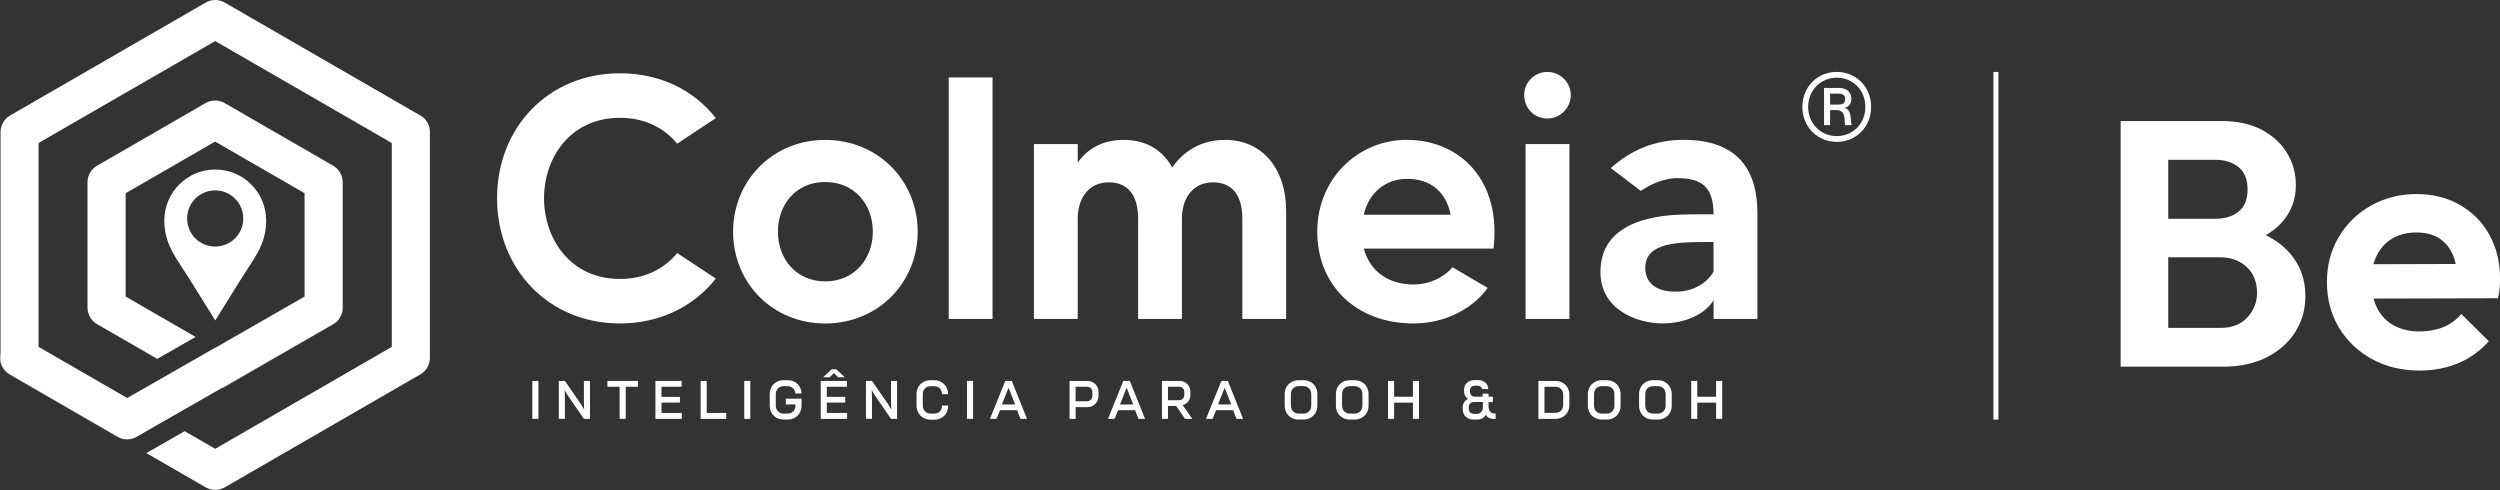 <?xml version="1.0" encoding="UTF-8"?>
<svg xmlns="http://www.w3.org/2000/svg" width="500" height="98" viewBox="0 0 500 98" fill="none">
  <rect x="0" y="0" width="500" height="98" fill="#333333" stroke="none"/>
  <g clip-path="url(#clip0_2247_489)">
    <path d="M367.35 28.38C363.507 28.38 360.471 25.401 360.471 21.379C360.471 17.358 363.507 14.379 367.35 14.379C371.193 14.379 374.229 17.358 374.229 21.379C374.229 25.401 371.193 28.38 367.35 28.38ZM367.35 27.223C370.529 27.223 373.071 24.765 373.071 21.379C373.071 17.994 370.529 15.536 367.35 15.536C364.171 15.536 361.629 18.022 361.629 21.379C361.629 24.737 364.171 27.223 367.35 27.223ZM364.807 25.023V17.593H367.814C369.286 17.593 370.271 18.401 370.271 19.701C370.271 20.772 369.75 21.379 368.943 21.579V21.608C370.593 21.93 369.986 24.844 370.357 24.965V25.023H369.057C368.736 24.701 369.464 22.015 367.293 22.015H366.021V25.023H364.807ZM366.021 18.722V20.922H367.293C368.071 20.922 369.029 20.951 369.029 19.822C369.029 18.694 368.071 18.722 367.293 18.722H366.021Z" fill="white"></path>
    <path d="M66.643 64.84L66.564 64.883L66.636 64.84H66.643Z" fill="white"></path>
    <path d="M0.107 71.588V70.695C-0.279 72.295 0.393 74.017 1.893 74.881L23.479 87.354C23.686 87.468 23.9 87.561 24.122 87.647L2.014 74.888C0.836 74.21 0.107 72.945 0.107 71.581V71.588Z" fill="white"></path>
    <path d="M60.936 59.324L42.957 69.611L43.043 69.661L60.936 59.324Z" fill="white"></path>
    <path d="M44.95 77.369L66.571 64.883L44.2 77.691C44.457 77.612 44.714 77.505 44.957 77.369H44.95Z" fill="white"></path>
    <path d="M66.657 64.83C66.85 64.716 67.029 64.58 67.2 64.438C67.029 64.58 66.85 64.716 66.643 64.838H66.65L66.657 64.83Z" fill="white"></path>
    <path d="M84.072 23.1L44.95 0.513C43.772 -0.166 42.314 -0.166 41.136 0.513L2.014 23.1C0.836 23.779 0.107 25.043 0.107 26.408V71.59C0.107 72.954 0.836 74.211 2.014 74.897L24.122 87.662C24.536 87.805 24.957 87.883 25.386 87.883C26.043 87.883 26.693 87.719 27.279 87.383L33.107 84.04L44.193 77.697L66.564 64.889L66.643 64.846C66.843 64.732 67.022 64.596 67.2 64.446C67.243 64.403 67.293 64.368 67.336 64.325C67.493 64.182 67.643 64.032 67.764 63.86C67.779 63.839 67.793 63.818 67.807 63.796C67.921 63.632 68.029 63.468 68.121 63.289C68.15 63.239 68.179 63.182 68.2 63.132C68.286 62.939 68.364 62.746 68.421 62.539C68.421 62.539 68.421 62.532 68.421 62.525C68.479 62.317 68.507 62.103 68.529 61.889C68.529 61.825 68.536 61.767 68.536 61.703C68.536 61.639 68.543 61.582 68.543 61.517V36.451C68.543 35.087 67.814 33.83 66.636 33.144L44.929 20.614C43.75 19.936 42.293 19.936 41.114 20.614L19.407 33.144C18.229 33.822 17.5 35.087 17.5 36.451V61.517C17.5 62.882 18.229 64.139 19.407 64.825L31.457 71.775L39.114 67.389L25.129 59.31V38.644L43.022 28.315L60.914 38.644V59.31L43.022 69.639L42.936 69.589L35.279 73.975L25.443 79.604L7.707 69.368V28.601L43.043 8.213L78.357 28.601V69.375L43.043 89.762L36.929 86.233L29.271 90.619L41.136 97.47C41.729 97.813 42.386 97.984 43.043 97.984C43.7 97.984 44.357 97.813 44.95 97.47L84.072 74.875C85.25 74.197 85.979 72.932 85.979 71.568V26.386C85.979 25.022 85.25 23.765 84.072 23.079V23.1Z" fill="white"></path>
    <path fill-rule="evenodd" clip-rule="evenodd" d="M43.043 33.902C48.657 33.902 53.236 38.474 53.236 44.096C53.236 49.075 50.672 51.804 47.943 56.218L43.05 64.09L38.157 56.218C35.429 51.804 32.864 49.075 32.864 44.096C32.864 38.481 37.436 33.902 43.057 33.902H43.043ZM43.043 38.081C46.172 38.081 48.657 40.646 48.657 43.696C48.657 46.746 46.164 49.311 43.043 49.311C39.922 49.311 37.429 46.818 37.429 43.696C37.429 40.574 39.922 38.081 43.043 38.081Z" fill="white"></path>
    <path d="M135.436 50.609L143.164 55.716C138.821 61.238 132.057 64.689 123.979 64.689C109.693 64.689 99.414 53.788 99.414 39.637C99.414 25.486 109.7 14.656 123.979 14.656C132.05 14.656 138.814 18.035 143.164 23.628L135.436 28.736C132.886 25.628 129.021 23.564 123.986 23.564C113.986 23.564 108.807 31.636 108.807 39.644C108.807 47.651 113.979 55.788 123.986 55.788C129.021 55.788 132.886 53.716 135.436 50.616V50.609Z" fill="white"></path>
    <path d="M183.536 46.339C183.536 56.554 175.6 64.697 165.043 64.697C154.486 64.697 146.621 56.554 146.621 46.339C146.621 36.124 154.557 27.98 165.043 27.98C175.529 27.98 183.536 36.053 183.536 46.339ZM174.564 46.339C174.564 40.889 170.907 36.403 165.043 36.403C159.179 36.403 155.586 40.889 155.586 46.339C155.586 51.789 159.243 56.275 165.043 56.275C170.843 56.275 174.564 51.789 174.564 46.339Z" fill="white"></path>
    <path d="M198.507 15.484V63.788H189.743V15.484H198.507Z" fill="white"></path>
    <path d="M257.229 41.917V63.79H248.464V43.71C248.464 39.367 246.671 36.467 242.6 36.467C238.529 36.467 236.386 39.71 236.386 43.71V63.79H227.621V43.71C227.621 39.367 225.829 36.467 221.757 36.467C217.686 36.467 215.543 39.71 215.543 43.71V63.79H206.779V28.809H215.543V32.538C217.336 29.988 220.171 27.98 224.786 27.98C229.4 27.98 232.65 30.188 234.443 33.502C236.586 30.395 240.036 27.98 245 27.98C253.071 27.98 257.214 34.538 257.214 41.917H257.229Z" fill="white"></path>
    <path d="M298.7 49.717H272.757C274 54.41 277.864 56.896 282.693 56.896C286.693 56.896 289.45 54.753 290.493 53.446L297.536 57.582C294.707 61.518 289.329 64.69 282.7 64.69C271.107 64.69 263.45 56.961 263.45 46.331C263.45 35.702 271.657 27.973 281.321 27.973C291.879 27.973 300.293 35.909 298.707 49.71L298.7 49.717ZM290.136 42.952C289.243 38.395 286.136 35.773 281.443 35.773C277.164 35.773 273.786 38.459 272.75 42.952H290.136Z" fill="white"></path>
    <path d="M304.836 19.009C304.836 16.458 306.907 14.387 309.464 14.387C312.021 14.387 314.157 16.458 314.157 19.009C314.157 21.559 312.086 23.702 309.464 23.702C306.843 23.702 304.836 21.63 304.836 19.009ZM305.114 28.809H313.879V63.79H305.114V28.809Z" fill="white"></path>
    <path d="M351.479 42.673V63.789H342.714V60.06C341.057 62.746 337.193 64.682 332.5 64.682C327.257 64.682 320.086 61.853 320.086 54.395C320.086 42.873 334.3 42.873 338.921 42.873H342.721C342.65 37.837 340.857 35.63 335.479 35.63C332.307 35.63 329.479 37.287 328.164 38.18L322.164 33.622C326.029 30.108 330.857 27.965 336.721 27.965C347.836 27.965 351.486 34.315 351.486 42.659L351.479 42.673ZM342.714 48.402H342.157C335.879 48.402 329.05 48.331 329.05 53.574C329.05 56.196 330.771 58.339 335.121 58.339C339.471 58.339 341.95 55.788 342.707 54.338V48.409L342.714 48.402Z" fill="white"></path>
    <path d="M106.464 76.184H107.679V83.77H106.464V76.184Z" fill="white"></path>
    <path d="M111.757 76.183H112.971L116.271 80.948L116.829 81.926L116.779 80.226V76.183H117.993V83.769H116.779L113.5 79.005L112.929 78.012L112.979 79.698V83.762H111.764V76.176L111.757 76.183Z" fill="white"></path>
    <path d="M123.929 77.355H121.486V76.184H127.6V77.355H125.143V83.77H123.929V77.355Z" fill="white"></path>
    <path d="M131.086 76.184H136.329V77.348H132.3V79.377H135.986V80.52H132.3V82.591H136.364V83.777H131.086V76.191V76.184Z" fill="white"></path>
    <path d="M140.129 76.184H141.343V82.591H145.243V83.777H140.129V76.191V76.184Z" fill="white"></path>
    <path d="M148.85 76.184H150.064V83.77H148.85V76.184Z" fill="white"></path>
    <path d="M155.3 83.554C154.879 83.311 154.55 82.982 154.307 82.554C154.071 82.125 153.95 81.647 153.95 81.125V78.832C153.95 78.303 154.064 77.832 154.307 77.403C154.543 76.975 154.879 76.639 155.3 76.403C155.721 76.16 156.2 76.039 156.721 76.039H157.536C158.057 76.039 158.521 76.153 158.936 76.382C159.35 76.611 159.679 76.925 159.914 77.325C160.157 77.725 160.286 78.182 160.307 78.689H159.079C159.036 78.239 158.871 77.889 158.579 77.625C158.286 77.368 157.914 77.232 157.443 77.232H156.8C156.3 77.232 155.893 77.382 155.6 77.675C155.307 77.968 155.157 78.375 155.157 78.882V81.068C155.157 81.575 155.307 81.975 155.6 82.275C155.893 82.575 156.293 82.725 156.8 82.725H157.443C157.943 82.725 158.35 82.575 158.643 82.282C158.936 81.99 159.086 81.59 159.086 81.089V80.875H157.164V79.739H160.307V81.118C160.307 81.647 160.186 82.118 159.95 82.547C159.707 82.975 159.379 83.311 158.957 83.547C158.536 83.79 158.057 83.904 157.536 83.904H156.721C156.193 83.904 155.721 83.782 155.3 83.547V83.554Z" fill="white"></path>
    <path d="M164.143 76.184H169.386V77.349H165.357V79.377H169.043V80.52H165.357V82.592H169.421V83.778H164.143V76.191V76.184ZM166.321 73.856H167.243L168.964 75.456H167.643L166.786 74.62L165.929 75.456H164.607L166.329 73.856H166.321Z" fill="white"></path>
    <path d="M173.186 76.183H174.4L177.7 80.948L178.257 81.926L178.2 80.226V76.183H179.414V83.769H178.2L174.921 79.005L174.35 78.012L174.4 79.698V83.762H173.186V76.176V76.183Z" fill="white"></path>
    <path d="M184.671 83.554C184.243 83.311 183.907 82.982 183.671 82.554C183.429 82.125 183.307 81.647 183.307 81.125V78.832C183.307 78.303 183.429 77.832 183.671 77.403C183.914 76.975 184.243 76.639 184.671 76.403C185.1 76.168 185.579 76.039 186.1 76.039H186.814C187.379 76.039 187.871 76.168 188.293 76.418C188.714 76.675 189.043 77.011 189.271 77.439C189.5 77.868 189.614 78.332 189.614 78.839H188.4C188.4 78.346 188.243 77.961 187.95 77.668C187.657 77.375 187.264 77.239 186.771 77.239H186.186C185.686 77.239 185.279 77.389 184.993 77.682C184.7 77.975 184.557 78.375 184.557 78.882V81.068C184.557 81.575 184.707 81.975 185 82.275C185.293 82.568 185.693 82.725 186.193 82.725H186.779C187.279 82.725 187.671 82.575 187.971 82.29C188.264 81.997 188.414 81.604 188.414 81.104H189.643C189.643 81.632 189.529 82.111 189.3 82.54C189.071 82.968 188.743 83.311 188.314 83.554C187.886 83.804 187.393 83.933 186.843 83.933H186.129C185.6 83.933 185.129 83.811 184.7 83.575V83.561L184.671 83.554Z" fill="white"></path>
    <path d="M193.407 76.184H194.621V83.77H193.407V76.184Z" fill="white"></path>
    <path d="M201.057 76.184H202.357L205.4 83.77H204.086L203.414 82.041H200L199.307 83.77H197.993L201.057 76.184ZM203.029 80.898L201.707 77.541L200.386 80.898H203.036H203.029Z" fill="white"></path>
    <path d="M217.464 76.184C217.879 76.184 218.25 76.276 218.6 76.477C218.943 76.669 219.207 76.934 219.407 77.262C219.607 77.591 219.7 77.969 219.7 78.37V79.155C219.7 79.577 219.6 79.955 219.407 80.305C219.207 80.648 218.943 80.92 218.607 81.127C218.264 81.327 217.893 81.427 217.479 81.427H215.129V83.777H213.914V76.191H217.464V76.184ZM215.121 80.255H217.321C217.693 80.248 217.979 80.141 218.179 79.934C218.379 79.727 218.479 79.434 218.479 79.062V78.527C218.479 78.148 218.379 77.855 218.179 77.655C217.979 77.448 217.693 77.348 217.321 77.348H215.121V80.263V80.255Z" fill="white"></path>
    <path d="M224.664 76.184H225.964L229.007 83.77H227.693L227.021 82.041H223.607L222.914 83.77H221.6L224.664 76.184ZM226.643 80.898L225.321 77.541L224 80.898H226.65H226.643Z" fill="white"></path>
    <path d="M235.893 76.184C236.3 76.184 236.671 76.276 237 76.469C237.329 76.655 237.6 76.919 237.786 77.241C237.979 77.569 238.079 77.934 238.079 78.341V78.948C238.079 79.477 237.943 79.912 237.679 80.263C237.414 80.612 237.029 80.87 236.514 81.027L236.993 81.655L238.45 83.77H237.014L235.229 81.184H233.6V83.77H232.386V76.184H235.9H235.893ZM236.571 79.741C236.764 79.534 236.864 79.255 236.864 78.884V78.498C236.864 78.127 236.764 77.841 236.571 77.641C236.379 77.441 236.1 77.341 235.736 77.341H233.6V80.041H235.743C236.1 80.041 236.371 79.941 236.564 79.734L236.571 79.741Z" fill="white"></path>
    <path d="M244.271 76.184H245.571L248.614 83.77H247.3L246.629 82.041H243.214L242.521 83.77H241.207L244.271 76.184ZM246.25 80.898L244.929 77.541L243.607 80.898H246.257H246.25Z" fill="white"></path>
    <path d="M258.3 83.554C257.871 83.311 257.536 82.982 257.3 82.554C257.057 82.125 256.936 81.647 256.936 81.125V78.832C256.936 78.303 257.057 77.832 257.3 77.403C257.536 76.975 257.871 76.639 258.3 76.403C258.729 76.168 259.207 76.039 259.729 76.039H260.679C261.214 76.039 261.693 76.16 262.114 76.403C262.543 76.646 262.879 76.975 263.114 77.403C263.357 77.832 263.471 78.311 263.471 78.832V81.125C263.471 81.654 263.35 82.125 263.107 82.554C262.864 82.982 262.529 83.318 262.093 83.554C261.664 83.797 261.186 83.911 260.664 83.911H259.714C259.186 83.911 258.714 83.79 258.286 83.554H258.3ZM261.8 82.275C262.1 81.975 262.25 81.575 262.25 81.068V78.868C262.25 78.361 262.1 77.961 261.8 77.668C261.5 77.375 261.1 77.225 260.593 77.225H259.814C259.307 77.225 258.907 77.375 258.614 77.668C258.321 77.961 258.171 78.361 258.171 78.868V81.068C258.171 81.575 258.321 81.975 258.614 82.275C258.907 82.575 259.307 82.725 259.814 82.725H260.593C261.093 82.725 261.5 82.575 261.8 82.275Z" fill="white"></path>
    <path d="M268.536 83.554C268.107 83.311 267.771 82.982 267.536 82.554C267.293 82.125 267.179 81.647 267.179 81.125V78.832C267.179 78.303 267.3 77.832 267.536 77.403C267.771 76.975 268.107 76.639 268.536 76.403C268.964 76.16 269.443 76.039 269.964 76.039H270.914C271.45 76.039 271.929 76.16 272.35 76.403C272.779 76.646 273.114 76.975 273.35 77.403C273.593 77.832 273.714 78.311 273.714 78.832V81.125C273.714 81.654 273.593 82.125 273.35 82.554C273.107 82.982 272.771 83.318 272.343 83.554C271.914 83.79 271.436 83.911 270.914 83.911H269.964C269.436 83.911 268.964 83.79 268.536 83.554ZM272.036 82.275C272.336 81.975 272.486 81.575 272.486 81.068V78.868C272.486 78.361 272.336 77.961 272.036 77.668C271.736 77.375 271.336 77.225 270.829 77.225H270.05C269.55 77.225 269.143 77.375 268.85 77.668C268.557 77.961 268.407 78.361 268.407 78.868V81.068C268.407 81.575 268.557 81.975 268.85 82.275C269.143 82.575 269.543 82.725 270.05 82.725H270.829C271.336 82.725 271.736 82.575 272.036 82.275Z" fill="white"></path>
    <path d="M282.586 80.527H278.821V83.77H277.607V76.184H278.821V79.348H282.586V76.184H283.8V83.77H282.586V80.527Z" fill="white"></path>
    <path d="M293.586 83.641C293.25 83.455 292.993 83.212 292.814 82.891C292.636 82.569 292.543 82.212 292.543 81.812V81.484C292.543 81.098 292.636 80.755 292.836 80.448C293.029 80.141 293.286 79.919 293.593 79.791C293.357 79.626 293.171 79.412 293.029 79.155C292.886 78.898 292.814 78.598 292.814 78.276V77.976C292.814 77.369 293.014 76.89 293.407 76.54C293.8 76.19 294.329 76.012 295 76.012H295.571C296.171 76.012 296.657 76.176 297.05 76.498C297.436 76.819 297.636 77.262 297.657 77.819H296.45C296.393 77.612 296.279 77.448 296.121 77.319C295.957 77.198 295.714 77.133 295.379 77.133H295.114C294.75 77.133 294.471 77.212 294.286 77.376C294.1 77.54 294 77.783 294 78.112V78.348C294 78.662 294.093 78.905 294.271 79.076C294.457 79.248 294.714 79.333 295.057 79.333H296.521V78.733H297.707V79.333H298.571V80.412H297.707V81.284C297.707 81.755 297.821 82.105 298.057 82.348C298.293 82.584 298.579 82.705 298.921 82.705H299.136V83.784H298.729C298.386 83.784 298.079 83.712 297.8 83.577C297.521 83.441 297.307 83.234 297.157 82.969C296.993 83.276 296.764 83.505 296.479 83.677C296.186 83.841 295.814 83.919 295.343 83.919H294.743C294.3 83.919 293.914 83.827 293.579 83.648L293.586 83.641ZM296.229 82.405C296.464 82.155 296.579 81.805 296.579 81.348V80.398H294.843C294.514 80.398 294.25 80.491 294.05 80.691C293.85 80.891 293.743 81.141 293.743 81.441V81.734C293.743 82.041 293.843 82.291 294.05 82.484C294.257 82.677 294.529 82.776 294.864 82.776H295.357C295.707 82.776 296 82.648 296.229 82.398V82.405Z" fill="white"></path>
    <path d="M307.679 76.184H311.064C311.6 76.184 312.093 76.298 312.514 76.541C312.943 76.776 313.279 77.112 313.514 77.526C313.75 77.948 313.871 78.419 313.871 78.948V81.005C313.871 81.534 313.75 82.005 313.507 82.427C313.264 82.848 312.929 83.177 312.5 83.413C312.071 83.648 311.593 83.77 311.064 83.77H307.679V76.184ZM312.2 82.141C312.493 81.848 312.643 81.455 312.643 80.948V78.984C312.643 78.484 312.493 78.084 312.2 77.791C311.907 77.498 311.507 77.362 311 77.362H308.893V82.57H311C311.5 82.57 311.907 82.427 312.2 82.141Z" fill="white"></path>
    <path d="M318.936 83.554C318.507 83.311 318.171 82.982 317.936 82.554C317.693 82.125 317.571 81.647 317.571 81.125V78.832C317.571 78.303 317.693 77.832 317.936 77.403C318.179 76.975 318.507 76.639 318.936 76.403C319.364 76.16 319.843 76.039 320.364 76.039H321.314C321.85 76.039 322.329 76.16 322.757 76.403C323.186 76.639 323.521 76.975 323.757 77.403C323.993 77.832 324.121 78.311 324.121 78.832V81.125C324.121 81.654 324 82.125 323.757 82.554C323.514 82.982 323.179 83.318 322.75 83.554C322.321 83.79 321.843 83.911 321.321 83.911H320.371C319.843 83.911 319.371 83.79 318.943 83.554H318.936ZM322.436 82.275C322.736 81.975 322.886 81.575 322.886 81.068V78.868C322.886 78.361 322.736 77.961 322.436 77.668C322.136 77.375 321.736 77.225 321.229 77.225H320.45C319.943 77.225 319.543 77.375 319.25 77.668C318.957 77.961 318.807 78.361 318.807 78.868V81.068C318.807 81.575 318.957 81.975 319.25 82.275C319.543 82.575 319.943 82.725 320.45 82.725H321.229C321.729 82.725 322.136 82.575 322.436 82.275Z" fill="white"></path>
    <path d="M329.171 83.554C328.743 83.311 328.407 82.982 328.171 82.554C327.929 82.125 327.814 81.647 327.814 81.125V78.832C327.814 78.303 327.936 77.832 328.171 77.403C328.414 76.975 328.743 76.639 329.171 76.403C329.6 76.168 330.079 76.039 330.6 76.039H331.55C332.086 76.039 332.564 76.16 332.986 76.403C333.407 76.639 333.75 76.975 333.986 77.403C334.221 77.832 334.35 78.311 334.35 78.832V81.125C334.35 81.654 334.229 82.125 333.986 82.554C333.743 82.982 333.407 83.318 332.971 83.554C332.543 83.797 332.064 83.911 331.543 83.911H330.593C330.064 83.911 329.593 83.79 329.164 83.554H329.171ZM332.679 82.275C332.979 81.975 333.129 81.575 333.129 81.068V78.868C333.129 78.361 332.979 77.961 332.679 77.668C332.379 77.375 331.979 77.225 331.471 77.225H330.693C330.186 77.225 329.786 77.375 329.493 77.668C329.2 77.961 329.05 78.361 329.05 78.868V81.068C329.05 81.575 329.2 81.975 329.493 82.275C329.786 82.575 330.186 82.725 330.693 82.725H331.471C331.979 82.725 332.379 82.575 332.679 82.275Z" fill="white"></path>
    <path d="M343.221 80.527H339.457V83.77H338.243V76.184H339.457V79.348H343.221V76.184H344.436V83.77H343.221V80.527Z" fill="white"></path>
    <path d="M453.157 47.037C454.536 46.237 455.686 45.301 456.6 44.223C458.314 42.194 459.171 39.787 459.171 36.986C459.171 34.708 458.593 32.593 457.443 30.665C456.293 28.729 454.607 27.172 452.4 25.986C450.186 24.8 447.464 24.207 444.221 24.207H424.129V73.339H444.507C447.986 73.339 450.957 72.696 453.429 71.418C455.893 70.139 457.786 68.439 459.107 66.317C460.421 64.196 461.079 61.831 461.079 59.224C461.079 55.916 460.064 53.088 458.05 50.73C456.764 49.23 455.136 48.009 453.164 47.044L453.157 47.037ZM433.65 31.958H443.029C444.957 31.958 446.521 32.443 447.714 33.422C448.914 34.401 449.514 35.894 449.514 37.894C449.514 39.894 448.929 41.315 447.75 42.294C446.571 43.273 444.979 43.758 442.957 43.758H433.65V31.951V31.958ZM449.479 63.474C448.186 64.874 446.414 65.574 444.157 65.574H433.65V51.459H444.014C445.564 51.459 446.907 51.788 448.036 52.438C449.164 53.088 450.007 53.938 450.571 54.988C451.136 56.038 451.414 57.217 451.414 58.517C451.414 60.431 450.764 62.081 449.479 63.481V63.474Z" fill="white"></path>
    <path d="M491.964 40.973C489.429 39.53 486.557 38.809 483.364 38.809C479.979 38.809 476.921 39.58 474.2 41.116C471.471 42.652 469.321 44.752 467.75 47.409C466.171 50.067 465.386 53.067 465.386 56.424C465.386 59.782 466.186 62.853 467.786 65.51C469.386 68.168 471.579 70.261 474.379 71.804C477.171 73.34 480.357 74.111 483.936 74.111C486.707 74.111 489.271 73.625 491.621 72.647C493.971 71.668 496.014 70.204 497.757 68.246L492.257 62.796C491.221 64.01 490 64.896 488.593 65.453C487.186 66.011 485.607 66.289 483.871 66.289C481.943 66.289 480.25 65.896 478.793 65.103C477.336 64.31 476.221 63.16 475.443 61.646C475.136 61.046 474.893 60.403 474.707 59.717L499.593 59.653C499.779 58.91 499.9 58.217 499.943 57.589C499.986 56.96 500.014 56.346 500.014 55.738C500.014 52.481 499.307 49.566 497.9 47.002C496.493 44.438 494.514 42.437 491.979 40.995L491.964 40.973ZM474.686 52.845C474.857 52.217 475.079 51.624 475.357 51.074C476.086 49.609 477.129 48.481 478.493 47.681C479.857 46.888 481.457 46.495 483.286 46.495C485.021 46.495 486.479 46.845 487.657 47.545C488.829 48.245 489.75 49.267 490.407 50.617C490.721 51.267 490.964 51.995 491.143 52.795L474.686 52.845Z" fill="white"></path>
    <path d="M399.186 14.387V83.92" stroke="white" stroke-miterlimit="10"></path>
  </g>
  <defs>
    <clipPath id="clip0_2247_489">
      <rect width="500" height="98" fill="white"></rect>
    </clipPath>
  </defs>
</svg>
